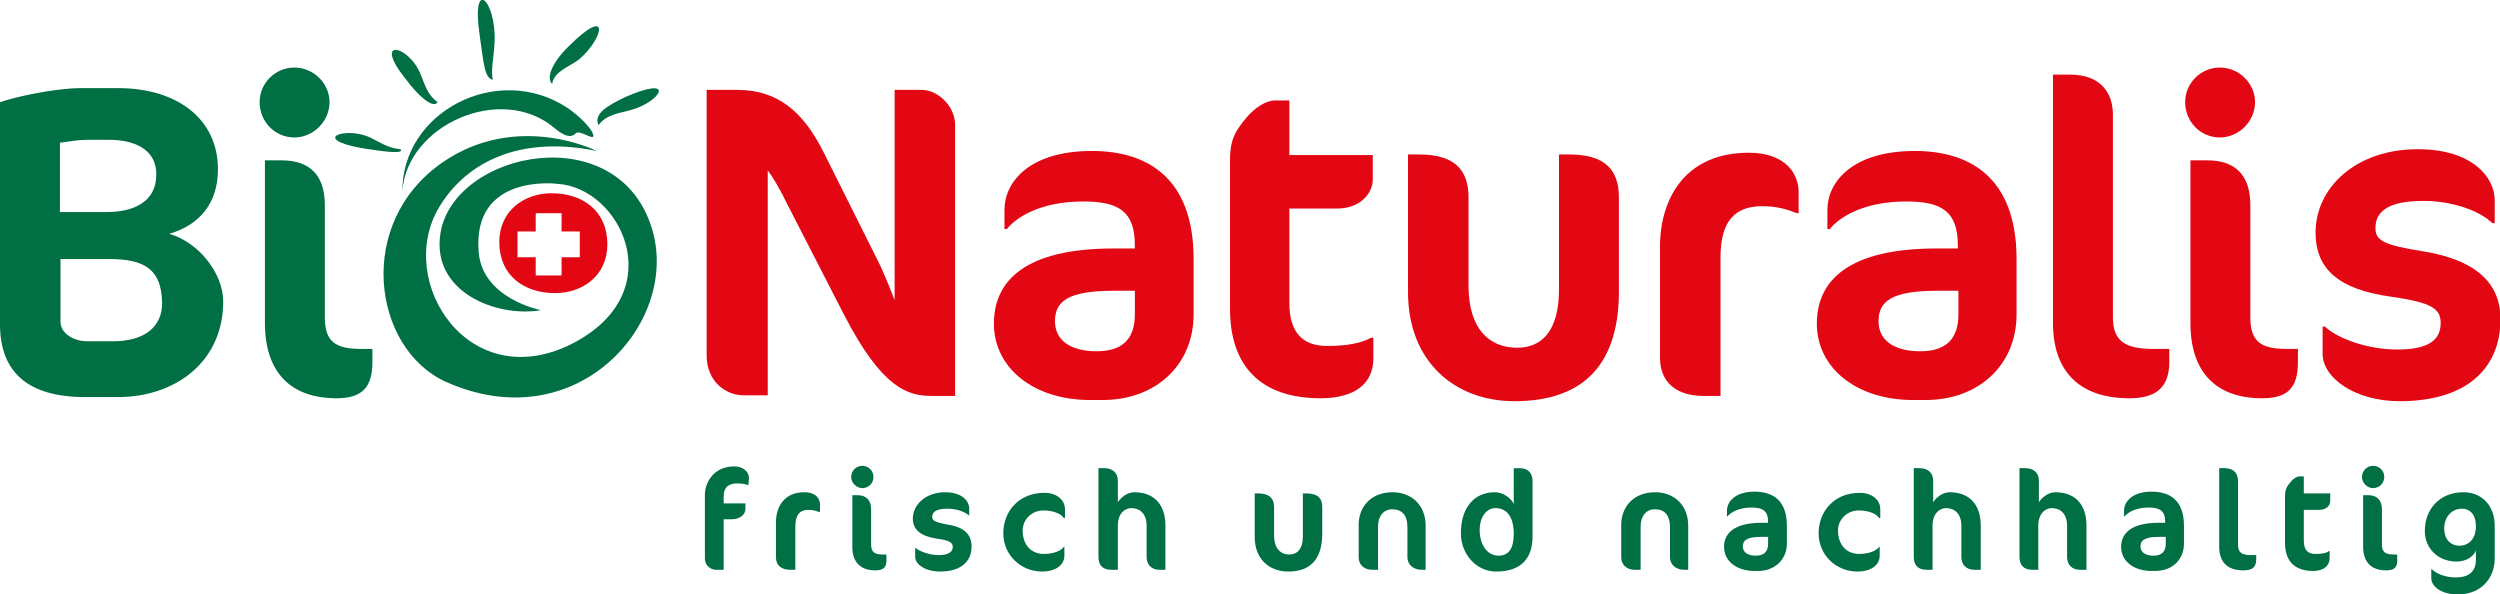 <?xml version="1.0" encoding="utf-8"?>
<!-- Generator: Adobe Illustrator 24.2.0, SVG Export Plug-In . SVG Version: 6.00 Build 0)  -->
<svg version="1.1" xmlns="http://www.w3.org/2000/svg" xmlns:xlink="http://www.w3.org/1999/xlink" x="0px" y="0px"
	 viewBox="0 0 425.6 101.2" style="enable-background:new 0 0 425.6 101.2;" xml:space="preserve">
<style type="text/css">
	.st0{fill:#006F43;}
	.st1{fill:#E30613;}
	.st2{fill-rule:evenodd;clip-rule:evenodd;fill:#006F43;}
</style>
<g id="Schriftzug">
	<g>
		<path class="st0" d="M127.4,82.6c-0.5-0.2-1.1-0.3-1.9-0.3c-1.3,0-2.3,0.5-2.3,2.2v1.2h3.7v0.9c0,1.2-1.2,1.8-2.3,1.8h-1.4V97
			h-1.3c-1,0-1.9-0.8-1.9-1.9V84.2c0-1.8,1.3-4.8,5-4.8c1.4,0,2.5,0.8,2.5,2L127.4,82.6L127.4,82.6z"/>
		<path class="st0" d="M139.5,87.2c-0.5-0.2-1-0.4-1.9-0.4c-1.4,0-2.2,0.8-2.2,2.8V97h-0.9c-1.4,0-2.4-0.7-2.4-2.1v-6
			c0-2.6,1.4-5.1,4.8-5.1c2,0,2.7,1.1,2.7,2.1v1.2H139.5z"/>
		<path class="st0" d="M146.8,83.1c-1,0-1.9-0.9-1.9-1.9s0.8-1.9,1.9-1.9c1,0,1.9,0.8,1.9,1.9S147.8,83.1,146.8,83.1z M149,97.1
			c-2.5,0-3.9-1.4-3.9-4c0-0.7,0-8.8,0-8.8h0.9c1.4,0,2.3,0.8,2.3,2.4v6c0,1.3,0.6,1.7,2,1.7h0.6v0.7C151,96.6,150.4,97.1,149,97.1z
			"/>
		<path class="st0" d="M160,97.3c-2.4,0-4.2-1.2-4.2-2.5v-1.5h0.1c0.7,0.6,2.4,1.2,3.9,1.2c1.6,0,2.4-0.5,2.4-1.4
			c0-0.7-0.5-1.1-2.7-1.4c-2.7-0.4-4.1-1.5-4.1-3.4c0-2.4,2.2-4.5,5.5-4.5c2.9,0,4.1,1.5,4.1,2.8v1.2H165c-0.7-0.7-2.2-1.2-3.7-1.2
			c-2,0-2.6,0.6-2.6,1.4c0,0.6,0.4,0.9,2.6,1.3c2.7,0.4,4.1,1.6,4.1,3.7C165.4,95.7,163.5,97.3,160,97.3z"/>
		<path class="st0" d="M181.1,88.2c-0.4-0.7-1.7-1.3-3.5-1.3c-1.9,0-3.5,1.5-3.5,3.4c0,2.4,1.4,4,3.6,4c1.8,0,3-0.6,3.4-1.2h0.1v1.5
			c0,1.6-1.5,2.7-3.8,2.7c-3.6,0-6.6-2.8-6.6-6.5s2.6-6.9,7-6.9c2.1,0,3.5,1.2,3.5,2.8v1.5H181.1z"/>
		<path class="st0" d="M197.4,97c-1.3,0-2.2-0.8-2.2-2.2v-5.3c0-2.1-1.2-3-2.6-3c-1,0-2.3,0.8-2.3,3V97h-1.1c-1.5,0-2.2-0.8-2.2-2.2
			V79.7h1c1.5,0,2.3,0.9,2.3,2.1c0,0,0,2.5,0,3.7c0.5-0.8,1.6-1.7,2.8-1.7c3.3,0,5.3,2,5.3,5.7V97H197.4z"/>
		<path class="st0" d="M219.3,97.3c-3.2,0-5.7-2.1-5.7-5.9v-7.4h0.6c1.8,0,2.7,0.8,2.7,2.3v4.8c0,2.4,1.2,3.3,2.6,3.3
			c1.3,0,2.3-0.9,2.3-3.1v-7.3h0.6c1.9,0,2.7,0.8,2.7,2.3v4.8C225,95.2,223.1,97.3,219.3,97.3z"/>
		<path class="st0" d="M242,97c-1.4,0-2.4-0.9-2.4-2.1v-5.1c0-2.2-1-3.1-2.6-3.1c-1.4,0-2.4,1.1-2.4,2.9V97h-1
			c-1.4,0-2.3-0.9-2.3-2.1v-5.6c0-2.7,1.8-5.5,5.8-5.5c3,0,5.6,2,5.6,5.7V97H242z"/>
		<path class="st0" d="M254.7,97.3c-3.4,0-6-3-6-6.5c0-4.2,2.1-7,5.8-7c1.3,0,2.7,0.9,3.2,2v-6.1h1c1.5,0,2.2,0.9,2.2,2.2V91
			C261,94.8,259.2,97.3,254.7,97.3z M254.6,86.5c-1.6,0-2.7,1.6-2.7,3.7c0,2.7,1.4,4.4,3.2,4.4c1.8,0,2.6-1.3,2.6-3.7
			C257.7,87.7,256.3,86.5,254.6,86.5z"/>
		<path class="st0" d="M286.7,97c-1.4,0-2.4-0.9-2.4-2.1v-5.1c0-2.2-1-3.1-2.6-3.1c-1.4,0-2.4,1.1-2.4,2.9V97h-1
			c-1.4,0-2.3-0.9-2.3-2.1v-5.6c0-2.7,1.8-5.5,5.8-5.5c3,0,5.6,2,5.6,5.7V97H286.7z"/>
		<path class="st0" d="M299.3,97.2h-0.6c-3.1,0-5.2-1.7-5.2-4.1c0-2.3,1.7-4.1,6.4-4.1h1.1v-0.2c0-1.8-0.9-2.4-2.8-2.4
			c-2.3,0-3.6,0.9-4.1,1.5H294v-1c0-1.4,1.3-3.2,4.7-3.2c2.9,0,5.5,1.3,5.5,5.8v3C304.2,95.3,302.1,97.2,299.3,97.2z M301,91.4h-1.2
			c-2.4,0-3.1,0.6-3.1,1.6c0,1,0.8,1.6,2.2,1.6c1.4,0,2.1-0.7,2.1-2V91.4z"/>
		<path class="st0" d="M319.9,88.2c-0.4-0.7-1.7-1.3-3.5-1.3c-1.9,0-3.5,1.5-3.5,3.4c0,2.4,1.4,4,3.6,4c1.8,0,3-0.6,3.4-1.2h0.1v1.5
			c0,1.6-1.5,2.7-3.8,2.7c-3.6,0-6.6-2.8-6.6-6.5s2.6-6.9,7-6.9c2.1,0,3.5,1.2,3.5,2.8v1.5H319.9z"/>
		<path class="st0" d="M336.1,97c-1.3,0-2.2-0.8-2.2-2.2v-5.3c0-2.1-1.2-3-2.6-3c-1,0-2.3,0.8-2.3,3V97H328c-1.5,0-2.2-0.8-2.2-2.2
			V79.7h1c1.5,0,2.3,0.9,2.3,2.1c0,0,0,2.5,0,3.7c0.5-0.8,1.6-1.7,2.8-1.7c3.3,0,5.3,2,5.3,5.7V97H336.1z"/>
		<path class="st0" d="M354.1,97c-1.3,0-2.2-0.8-2.2-2.2v-5.3c0-2.1-1.2-3-2.6-3c-1,0-2.3,0.8-2.3,3V97H346c-1.5,0-2.2-0.8-2.2-2.2
			V79.7h1c1.5,0,2.3,0.9,2.3,2.1c0,0,0,2.5,0,3.7c0.5-0.8,1.6-1.7,2.8-1.7c3.3,0,5.3,2,5.3,5.7V97H354.1z"/>
		<path class="st0" d="M366.9,97.2h-0.6c-3.1,0-5.2-1.7-5.2-4.1c0-2.3,1.7-4.1,6.4-4.1h1.1v-0.2c0-1.8-0.9-2.4-2.8-2.4
			c-2.3,0-3.6,0.9-4.1,1.5h-0.1v-1c0-1.4,1.3-3.2,4.7-3.2c2.9,0,5.5,1.3,5.5,5.8v3C371.8,95.3,369.8,97.2,366.9,97.2z M368.7,91.4
			h-1.2c-2.4,0-3.1,0.6-3.1,1.6c0,1,0.8,1.6,2.2,1.6c1.4,0,2.1-0.7,2.1-2V91.4z"/>
		<path class="st0" d="M381.9,97.1c-2.7,0-4.1-1.4-4.1-4V79.7h0.9c1.6,0,2.3,0.9,2.3,2.2v10.9c0,1.3,0.7,1.7,2.2,1.7h0.9v0.7
			C384.1,96.6,383.4,97.1,381.9,97.1z"/>
		<path class="st0" d="M390,82c0.4-0.5,1-0.9,1.5-0.9h0.7v2.9h4.5v1.3c0,0.7-0.6,1.5-1.9,1.5h-2.6V92c0,1.7,0.7,2.3,2,2.3
			c1,0,1.8-0.1,2.3-0.5h0.1V95c0,1.3-1,2.2-2.8,2.2c-3.3,0-4.8-1.8-4.8-4.8v-7.8C389,83.3,389.3,82.8,390,82z"/>
		<path class="st0" d="M404,83.1c-1,0-1.9-0.9-1.9-1.9s0.8-1.9,1.9-1.9c1,0,1.9,0.8,1.9,1.9S405,83.1,404,83.1z M406.2,97.1
			c-2.5,0-3.9-1.4-3.9-4c0-0.7,0-8.8,0-8.8h0.9c1.4,0,2.3,0.8,2.3,2.4v6c0,1.3,0.6,1.7,2,1.7h0.6v0.7
			C408.2,96.6,407.6,97.1,406.2,97.1z"/>
		<path class="st0" d="M424.7,93.4c0,0.5,0,1.2,0,1.7c0,3.2-2.2,6.1-6.3,6.1c-2.7,0-4.5-1.3-4.5-2.8v-1.5h0.1
			c0.8,0.8,2.3,1.4,4.1,1.4c2.3,0,3.4-1.1,3.4-3c0-0.2,0-0.5,0-0.7c0-0.2,0-0.5,0-0.6v-0.3c-0.3,0.9-1.5,1.9-3.3,1.9
			c-3.1,0-5.4-2.2-5.4-5.2c0-3.6,2.4-6.6,6.6-6.6c3.2,0,5.3,2.4,5.3,5.7v2.2C424.7,92.1,424.7,92.8,424.7,93.4z M416.1,90
			c0,1.7,1,2.9,2.6,2.9c1.6,0,2.8-1.2,2.8-3.3c0-2-1-3-2.4-3C417.4,86.6,416.1,88,416.1,90z"/>
	</g>
	<g>
		<path class="st0" d="M20.1,67.6h-5.6C4.8,67.6,0,63.4,0,55.2V17.4c2.5-0.9,9.4-2.4,13.8-2.4h6.3c10,0,17,5.2,17,13.8
			c0,5.8-3.1,9.5-8.3,11C34,41.3,38,46.7,38,51.3C38,61.8,29.6,67.6,20.1,67.6z M18.6,23.8h-3.9c-1.3,0-3,0.3-4.5,0.5v11.8h8
			c4.6,0,8.4-1.8,8.4-6.3C26.7,25.2,22.5,23.8,18.6,23.8z M18.6,44.1h-8.3v10.7c0,1.8,2,3.3,4.6,3.3h4.3c5.6,0,8.4-2.6,8.4-6.5
			C27.5,45.9,24.7,44.1,18.6,44.1z"/>
		<path class="st0" d="M50.1,23.4c-3.3,0-5.9-2.7-5.9-6s2.7-5.9,5.9-5.9c3.3,0,6,2.7,6,5.9S53.4,23.4,50.1,23.4z M57.3,67.8
			c-7.9,0-12.2-4.5-12.2-12.8c0-2.4,0-27.7,0-27.7H48c4.6,0,7.3,2.4,7.3,7.6V54c0,4.1,1.7,5.4,6.2,5.4h1.9v2.2
			C63.4,66,61.6,67.8,57.3,67.8z"/>
		<path class="st1" d="M158.6,67.4c-4,0-8.4-1.2-14.9-13.8l-9.5-18.5c-1.4-2.9-2.6-4.9-3.5-6.1v38.3h-4.1c-3,0-6.3-2.3-6.3-6.8V15.3
			h5.2c6.8,0,11.2,3.6,14.7,10.6l9.1,18.2c1.1,2.1,2.3,5.2,3,7V15.3h4.6c2.7,0,5.7,2.7,5.7,6v46.1H158.6z"/>
		<path class="st1" d="M187.7,68.1h-2.1c-9.7,0-16.4-5.5-16.4-13c0-7.3,5.3-12.8,20.4-12.8h3.6v-0.5c0-5.8-2.7-7.5-8.8-7.5
			c-7.4,0-11.5,2.8-13,4.7H171v-3.3c0-4.6,4.1-10,14.9-10c9.1,0,17.3,4.3,17.3,18.4v9.4C203.2,62.1,196.8,68.1,187.7,68.1z
			 M193.2,49.5h-3.6c-7.8,0-10,1.8-10,5.2c0,3.2,2.6,5.1,7.1,5.1c4.4,0,6.5-2.1,6.5-6.3V49.5z"/>
		<path class="st1" d="M212.3,19.9c1.4-1.6,3.2-2.8,4.8-2.8h2.4v9.3h14.2v4.2c0,2.1-1.9,4.9-6.1,4.9h-8.1v16c0,5.3,2.4,7.4,6.5,7.4
			c3.3,0,5.8-0.5,7.4-1.4h0.4V61c0,4.2-3,6.8-9,6.8c-10.3,0-15.4-5.6-15.4-15.2V28C209.3,24,210.1,22.5,212.3,19.9z"/>
		<path class="st1" d="M257.8,68.3c-10.1,0-18.1-6.7-18.1-18.6V26.3h1.9c5.9,0,8.4,2.5,8.4,7.3v15c0,7.5,3.6,10.6,8.3,10.6
			c4.2,0,7.1-2.9,7.1-9.9v-23h1.8c5.9,0,8.4,2.5,8.4,7.3V49C275.8,61.8,269.8,68.3,257.8,68.3z"/>
		<path class="st1" d="M305.9,36.3c-1.5-0.6-3.3-1.2-5.9-1.2c-4.6,0-7.1,2.5-7.1,8.7v23.6H290c-4.6,0-7.4-2.3-7.4-6.5V42
			c0-8.2,4.3-16,15.1-16c6.3,0,8.5,3.6,8.5,6.7v3.6H305.9z"/>
		<path class="st1" d="M327.8,68.1h-2.1c-9.7,0-16.4-5.5-16.4-13c0-7.3,5.3-12.8,20.4-12.8h3.6v-0.5c0-5.8-2.7-7.5-8.8-7.5
			c-7.4,0-11.5,2.8-13,4.7h-0.4v-3.3c0-4.6,4.1-10,14.9-10c9.1,0,17.3,4.3,17.3,18.4v9.4C343.3,62.1,336.9,68.1,327.8,68.1z
			 M333.4,49.5h-3.6c-7.8,0-10,1.8-10,5.2c0,3.2,2.6,5.1,7.1,5.1c4.4,0,6.5-2.1,6.5-6.3V49.5z"/>
		<path class="st1" d="M362.5,67.8c-8.4,0-13-4.5-13-12.8V12.7h2.9c5.1,0,7.3,3,7.3,6.8V54c0,4.1,2.1,5.4,6.9,5.4h2.7v2.2
			C369.3,66,367,67.8,362.5,67.8z"/>
		<path class="st1" d="M377.9,23.4c-3.3,0-5.9-2.7-5.9-6s2.7-5.9,5.9-5.9c3.3,0,6,2.7,6,5.9S381.2,23.4,377.9,23.4z M385.1,67.8
			c-7.9,0-12.2-4.5-12.2-12.8c0-2.4,0-27.7,0-27.7h2.9c4.6,0,7.3,2.4,7.3,7.6V54c0,4.1,1.7,5.4,6.2,5.4h1.9v2.2
			C391.2,66,389.5,67.8,385.1,67.8z"/>
		<path class="st1" d="M408.5,68.3c-7.5,0-13.1-3.9-13.1-8.1v-4.6h0.4c2.2,2.1,7.4,3.9,12.3,3.9c5,0,7.4-1.4,7.4-4.5
			c0-2.4-1.4-3.5-8.5-4.5c-8.7-1.2-12.8-4.6-12.8-10.9c0-7.7,6.9-14.2,17.4-14.2c9.3,0,13.1,4.8,13.1,8.7V38h-0.4
			c-2.1-2.1-6.8-3.8-11.7-3.8c-6.2,0-8.2,1.9-8.2,4.6c0,2.1,1.2,2.9,8.2,4c8.5,1.4,13.1,5.1,13.1,11.6
			C425.6,63.1,419.5,68.3,408.5,68.3z"/>
	</g>
</g>
<g id="Signet">
	<g>
		<g>
			<path class="st2" d="M68.5,32.6c0.7-11.3,16.8-18.5,25.9-10.8c1.3,1.1,2.7,1.9,3.6,0.9c0.7-0.7,3.2,1.4,3,0.3
				c-0.3-1.4-3.1-3.8-4.5-4.7C84.7,10.6,68.4,19,68.5,32.6L68.5,32.6z"/>
		</g>
		<g>
			<path class="st2" d="M74.5,17.4c-1.9-1.4-2.2-3.2-3-5c-2.1-4.8-8.1-6-2.4,1.1C71.1,16.2,73.7,18.6,74.5,17.4L74.5,17.4z
				 M68.2,25.4c-2.3-0.2-3.7-1.3-5.2-2c-4.1-1.9-10.2,0.2-1.5,1.8C65.3,25.8,68.8,26.3,68.2,25.4L68.2,25.4z M101.9,21.3
				c1.4-1.9,3.6-2,5.6-2.6c5-1.4,7.7-6-1-2.2C103.8,17.8,100.9,19.3,101.9,21.3L101.9,21.3z M94,14.3c0.3-2.2,3.1-3,4.6-4.2
				c4.2-3.6,5.4-9.4-1.8-2.2C94.1,10.5,92.9,13.2,94,14.3L94,14.3z M83.9,13.6c-0.4-1.6,0.2-3.9,0.3-6.5c0.3-7.1-4.1-11.3-2.5-0.8
				C82.4,11.2,82.5,13.2,83.9,13.6L83.9,13.6z"/>
		</g>
	</g>
	<g>
		<g>
			<path class="st0" d="M92.1,52.8c0,0-9.9-1.9-10.6-9.8c-1.2-13.6,13.4-11.7,13.4-11.7c10.6,0.6,19.4,18,3.1,26.9
				c-18,9.7-30.9-10.3-23.2-23c4.6-7.6,13.7-12.2,26.8-9.5c0,0-13.5-6.8-26.2,1.9c-15.1,10.4-11.9,31.8,0.5,37.4
				c22.1,9.9,39.7-9.8,35.2-25.7c-5.5-19.4-33.7-13.7-36.1,0.3C73.3,49.8,84.7,54.1,92.1,52.8z"/>
		</g>
	</g>
	<g>
		<path class="st1" d="M93.9,32.9c-4.7,0-8.9,3-8.9,8.3c0,5.7,4.2,8.7,9.5,8.7c4.7,0,8.9-3,8.9-8.3C103.4,35.9,99.2,32.9,93.9,32.9z
			 M98.7,43.8h-3.1v3.1h-4.4v-3.1h-3.1v-4.4h3.1v-3.1h4.4v3.1h3.1V43.8z"/>
	</g>
</g>
</svg>
